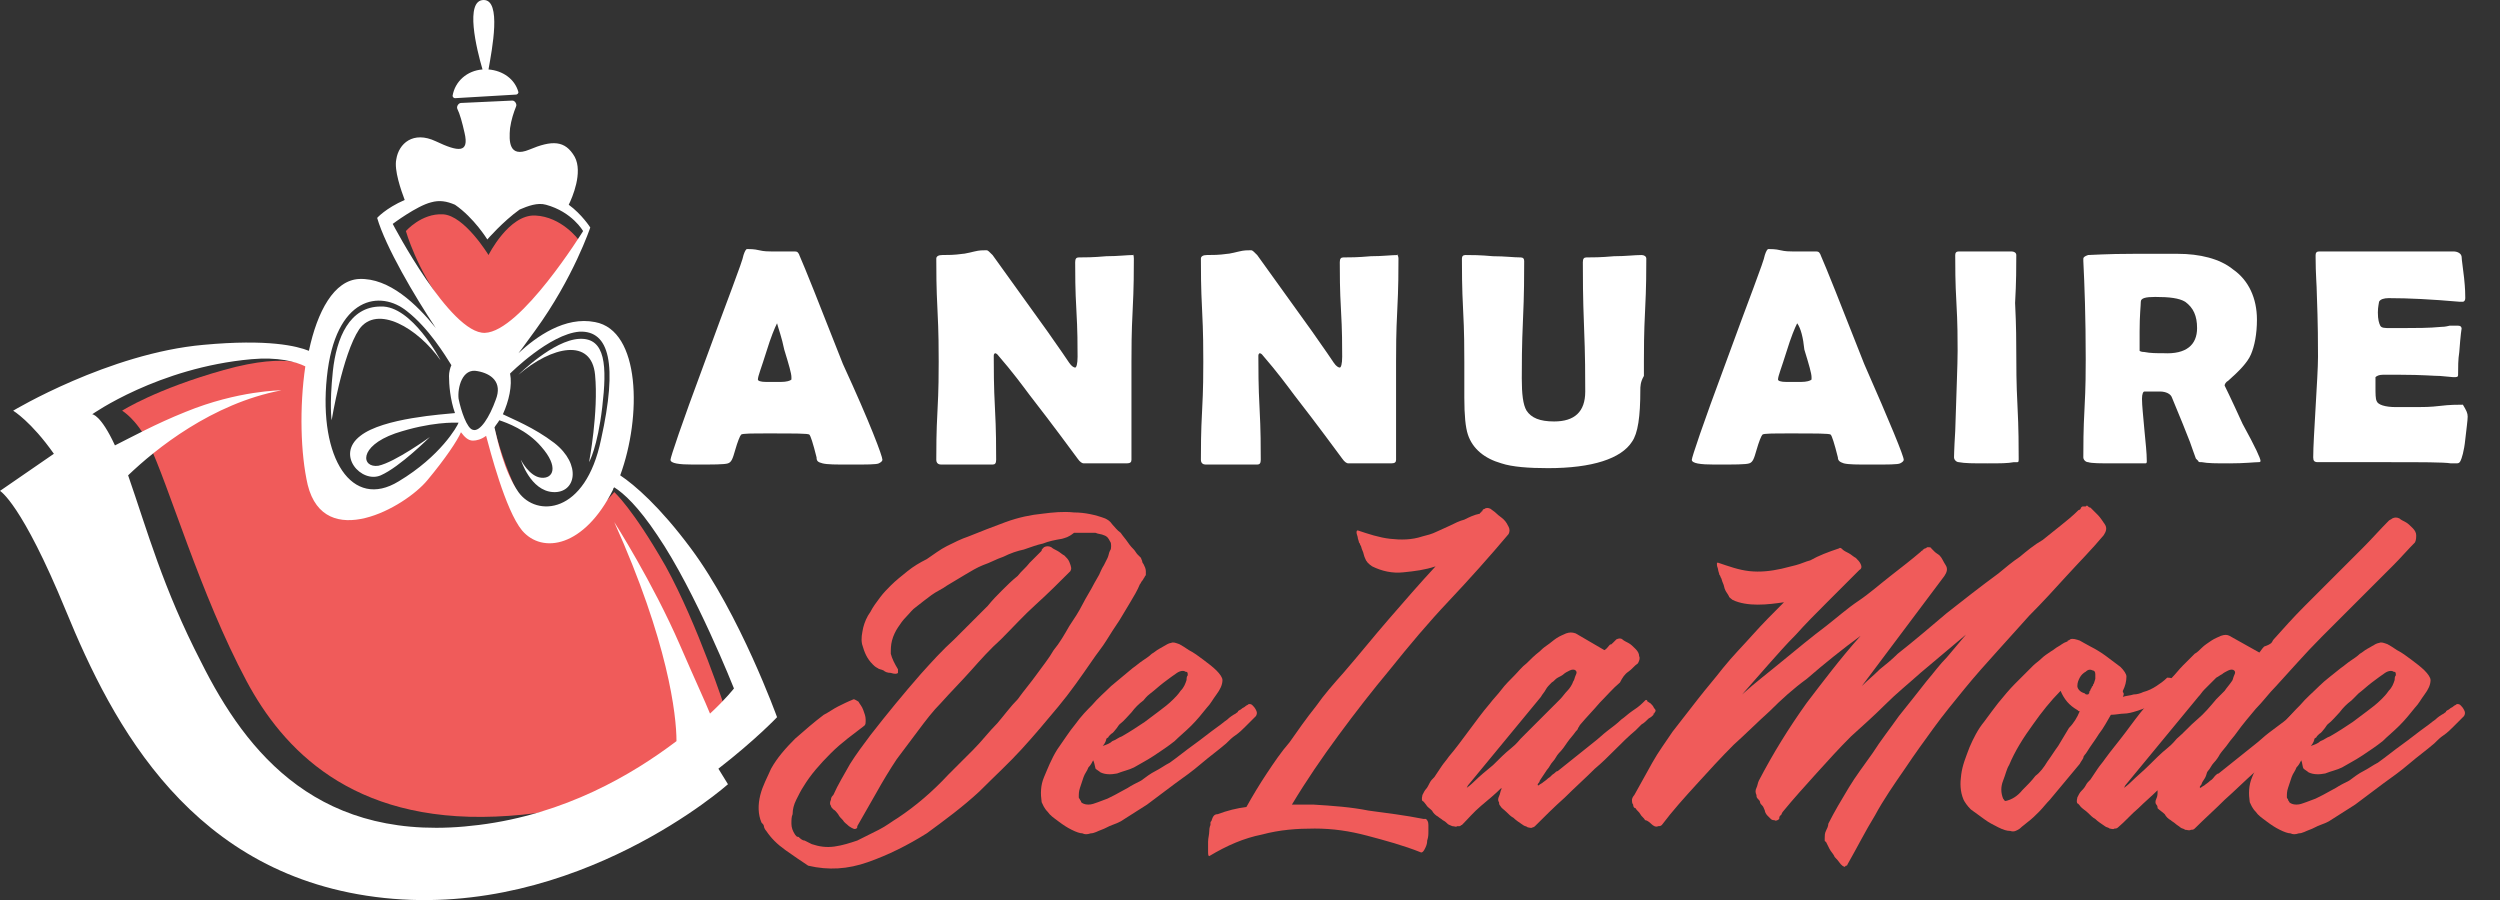 <?xml version="1.0" encoding="utf-8"?>
<!-- Generator: Adobe Illustrator 24.1.0, SVG Export Plug-In . SVG Version: 6.00 Build 0)  -->
<svg version="1.1" id="Layer_1" xmlns="http://www.w3.org/2000/svg" xmlns:xlink="http://www.w3.org/1999/xlink" x="0px" y="0px"
	 width="208.8px" height="75.2px" viewBox="0 0 208.8 75.2" style="enable-background:new 0 0 208.8 75.2;" xml:space="preserve">
<rect x="0" y="0" width="208.8" height="75.2" fill="#333333" stroke="none"/>
<style type="text/css">
	.st0{fill:#FFFFFF;}
	.st1{fill:#F05B5A;}
</style>
<g>
	<path class="st0" d="M73.7,38.4c0,0.1-0.1,0.2-0.3,0.3s-1,0.1-2.4,0.1c-1.2,0-1.9,0-2.3-0.1s-0.5-0.2-0.5-0.5
		c-0.3-1.2-0.5-1.8-0.6-1.9c-0.1-0.1-1.2-0.1-3.4-0.1c-1.4,0-2.2,0-2.3,0.1c-0.1,0.1-0.3,0.6-0.5,1.3c-0.2,0.7-0.3,1-0.6,1.1
		c-0.3,0.1-1.2,0.1-2.9,0.1c-1.2,0-1.9-0.1-1.9-0.4c0-0.2,0.9-2.9,2.8-8c2-5.5,3.2-8.5,3.3-9.1c0.1-0.3,0.2-0.5,0.3-0.5
		c0.2,0,0.6,0,1,0.1c0.4,0.1,0.8,0.1,1,0.1c0.2,0,0.5,0,1,0c0.4,0,0.7,0,1,0c0.2,0,0.3,0.1,0.4,0.4c0.4,0.9,1.6,3.9,3.6,9
		C72.7,35.4,73.7,38.1,73.7,38.4z M64.9,27c-0.2,0.4-0.5,1.1-0.9,2.4c-0.4,1.3-0.7,2-0.7,2.3c0,0.1,0.2,0.2,0.7,0.2
		c0.3,0,0.7,0,1.2,0c0.5,0,0.8-0.1,0.9-0.2c0,0,0-0.1,0-0.2c0-0.3-0.2-1-0.6-2.3C65.3,28.2,65,27.4,64.9,27z"/>
	<path class="st0" d="M94.7,21.6c0,0.9,0,2.4-0.1,4.3s-0.1,3.3-0.1,4.3v8.2c0,0.2-0.1,0.3-0.4,0.3c-0.2,0-0.5,0-0.9,0
		c-0.4,0-0.7,0-0.9,0c-0.2,0-0.5,0-0.9,0c-0.4,0-0.7,0-0.9,0c-0.1,0-0.3-0.1-0.5-0.4c-0.6-0.8-1.9-2.6-4-5.3
		c-0.6-0.8-1.4-1.9-2.7-3.4c0,0-0.1-0.1-0.2-0.1c-0.1,0.1-0.1,0.1-0.1,0.3c0,0.9,0,2.5,0.1,4.3c0.1,1.8,0.1,3.4,0.1,4.3
		c0,0.3-0.1,0.4-0.3,0.4h-4.3c-0.2,0-0.4-0.1-0.4-0.4c0-0.9,0-2.3,0.1-4.1s0.1-3.2,0.1-4.1c0-0.9,0-2.4-0.1-4.3s-0.1-3.3-0.1-4.3
		c0-0.2,0.2-0.3,0.5-0.3c0.5,0,1,0,1.7-0.1c0.2,0,0.5-0.1,1-0.2c0.4-0.1,0.7-0.1,1-0.1c0.1,0,0.2,0.1,0.5,0.4l4.6,6.4
		c0.4,0.6,1,1.4,1.8,2.6c0.2,0.3,0.4,0.4,0.5,0.4s0.2-0.3,0.2-0.9c0-0.9,0-2.2-0.1-3.9c-0.1-1.7-0.1-3.1-0.1-4
		c0-0.3,0.1-0.4,0.3-0.4c0.5,0,1.2,0,2.3-0.1c1,0,1.7-0.1,2.3-0.1C94.6,21.2,94.7,21.3,94.7,21.6z"/>
	<path class="st0" d="M116.8,21.6c0,0.9,0,2.4-0.1,4.3s-0.1,3.3-0.1,4.3v8.2c0,0.2-0.1,0.3-0.4,0.3c-0.2,0-0.5,0-0.9,0
		c-0.4,0-0.7,0-0.9,0c-0.2,0-0.5,0-0.9,0c-0.4,0-0.7,0-0.9,0c-0.1,0-0.3-0.1-0.5-0.4c-0.6-0.8-1.9-2.6-4-5.3
		c-0.6-0.8-1.4-1.9-2.7-3.4c0,0-0.1-0.1-0.2-0.1c-0.1,0.1-0.1,0.1-0.1,0.3c0,0.9,0,2.5,0.1,4.3c0.1,1.8,0.1,3.4,0.1,4.3
		c0,0.3-0.1,0.4-0.3,0.4h-4.3c-0.2,0-0.4-0.1-0.4-0.4c0-0.9,0-2.3,0.1-4.1s0.1-3.2,0.1-4.1c0-0.9,0-2.4-0.1-4.3s-0.1-3.3-0.1-4.3
		c0-0.2,0.2-0.3,0.5-0.3c0.5,0,1,0,1.7-0.1c0.2,0,0.5-0.1,1-0.2c0.4-0.1,0.7-0.1,1-0.1c0.1,0,0.2,0.1,0.5,0.4l4.6,6.4
		c0.4,0.6,1,1.4,1.8,2.6c0.2,0.3,0.4,0.4,0.5,0.4s0.2-0.3,0.2-0.9c0-0.9,0-2.2-0.1-3.9c-0.1-1.7-0.1-3.1-0.1-4
		c0-0.3,0.1-0.4,0.3-0.4c0.5,0,1.2,0,2.3-0.1c1,0,1.7-0.1,2.3-0.1C116.6,21.2,116.8,21.3,116.8,21.6z"/>
	<path class="st0" d="M137,32.6c0,2.2-0.2,3.6-0.7,4.3c-0.9,1.4-3.3,2.2-7,2.2c-1.6,0-3-0.1-3.9-0.4c-1.4-0.4-2.4-1.2-2.8-2.4
		c-0.2-0.6-0.3-1.6-0.3-3.1c0-0.3,0-0.8,0-1.5s0-1.1,0-1.5c0-0.9,0-2.5-0.1-4.3c-0.1-1.9-0.1-3.4-0.1-4.3c0-0.2,0.1-0.3,0.3-0.3
		c0.5,0,1.2,0,2.3,0.1c1,0,1.7,0.1,2.3,0.1c0.2,0,0.3,0.1,0.3,0.3c0,1.1,0,2.8-0.1,4.9c-0.1,2.2-0.1,3.8-0.1,4.9
		c0,1.3,0.1,2.2,0.4,2.7c0.4,0.6,1.1,0.9,2.3,0.9c1.7,0,2.6-0.8,2.6-2.5c0-1.2,0-3-0.1-5.4c-0.1-2.5-0.1-4.2-0.1-5.4
		c0-0.3,0.1-0.4,0.3-0.4c0.5,0,1.2,0,2.3-0.1c1,0,1.7-0.1,2.3-0.1c0.2,0,0.4,0.1,0.4,0.3c0,0.9,0,2.4-0.1,4.3s-0.1,3.4-0.1,4.3
		c0,0.3,0,0.7,0,1.2C137,31.9,137,32.3,137,32.6z"/>
	<path class="st0" d="M159,38.4c0,0.1-0.1,0.2-0.3,0.3s-1,0.1-2.4,0.1c-1.2,0-1.9,0-2.3-0.1c-0.3-0.1-0.5-0.2-0.5-0.5
		c-0.3-1.2-0.5-1.8-0.6-1.9c-0.1-0.1-1.2-0.1-3.4-0.1c-1.4,0-2.2,0-2.3,0.1c-0.1,0.1-0.3,0.6-0.5,1.3s-0.3,1-0.6,1.1
		c-0.3,0.1-1.2,0.1-2.9,0.1c-1.2,0-1.9-0.1-1.9-0.4c0-0.2,0.9-2.9,2.8-8c2-5.5,3.2-8.5,3.3-9.1c0.1-0.3,0.2-0.5,0.3-0.5
		c0.2,0,0.6,0,1,0.1c0.4,0.1,0.8,0.1,1,0.1c0.2,0,0.5,0,1,0s0.7,0,1,0c0.2,0,0.3,0.1,0.4,0.4c0.4,0.9,1.6,3.9,3.6,9
		C157.9,35.4,159,38.1,159,38.4z M150.1,27c-0.2,0.4-0.5,1.1-0.9,2.4c-0.4,1.3-0.7,2-0.7,2.3c0,0.1,0.2,0.2,0.7,0.2
		c0.3,0,0.7,0,1.2,0c0.5,0,0.8-0.1,0.9-0.2c0,0,0-0.1,0-0.2c0-0.3-0.2-1-0.6-2.3C150.6,28.2,150.4,27.4,150.1,27z"/>
	<path class="st0" d="M168.4,29.5c0,1,0,2.5,0.1,4.4c0.1,1.9,0.1,3.5,0.1,4.4c0,0.2,0,0.3-0.1,0.3c0,0-0.1,0-0.3,0
		c-0.5,0.1-1.2,0.1-2.2,0.1c-1.2,0-1.9,0-2.4-0.1c-0.2,0-0.4-0.2-0.4-0.4c0,0.1,0-0.6,0.1-2.2c0.1-3.4,0.2-5.5,0.2-6.7
		c0-0.9,0-2.3-0.1-4c-0.1-1.7-0.1-3.1-0.1-4c0-0.2,0.1-0.3,0.3-0.3c0.3,0,0.6,0,1.1,0s0.9,0,1.1,0c0.3,0,0.6,0,1.1,0s0.9,0,1.1,0
		c0.2,0,0.4,0.1,0.4,0.3c0,0.9,0,2.3-0.1,4C168.4,27.3,168.4,28.6,168.4,29.5z"/>
	<path class="st0" d="M188.8,38.5c0,0.1-0.1,0.1-0.2,0.1c-0.3,0-1.1,0.1-2.4,0.1c-1.1,0-1.8,0-2.3-0.1c-0.2,0-0.3,0-0.3-0.1
		c0,0-0.1-0.1-0.2-0.2c-0.1-0.3-0.3-0.8-0.5-1.4c-0.3-0.8-0.8-2-1.5-3.7c-0.1-0.3-0.5-0.5-1-0.5c0.2,0-0.2,0-1.3,0
		c-0.1,0-0.2,0.2-0.2,0.6c0,0.6,0.1,1.4,0.2,2.6c0.1,1.1,0.2,1.9,0.2,2.6c0,0.1,0,0.2-0.1,0.2s-0.2,0-0.3,0c-0.5,0-1.2,0-2.3,0
		c-1.2,0-1.9,0-2.2-0.1c-0.2,0-0.4-0.2-0.4-0.4c0-0.9,0-2.3,0.1-4.1s0.1-3.2,0.1-4.1c0-3.5-0.1-6.2-0.2-8.2v-0.2
		c0-0.1,0.1-0.2,0.4-0.3c0.3,0,1.5-0.1,3.8-0.1c1.5,0,2.8,0,3.7,0c1.8,0,3.5,0.4,4.6,1.3c1.3,0.9,2,2.4,2,4.2c0,1.2-0.2,2.2-0.5,2.9
		c-0.3,0.7-1,1.4-1.9,2.2c-0.2,0.1-0.3,0.3-0.3,0.4c0,0,0.5,1,1.5,3.2C188.4,37.4,188.8,38.3,188.8,38.5z M183.5,27.4
		c0-1-0.3-1.7-1-2.2c-0.5-0.3-1.3-0.4-2.5-0.4c-0.8,0-1.2,0.1-1.2,0.4c0,0.3-0.1,1.1-0.1,2.5c0,0.2,0,0.5,0,0.8c0,0.4,0,0.6,0,0.8
		c0,0,0.1,0.1,0.4,0.1c0.5,0.1,1,0.1,1.6,0.1C182.6,29.6,183.5,28.8,183.5,27.4z"/>
	<path class="st0" d="M206.1,34.8c0,0.3-0.1,1-0.2,1.9c-0.1,1-0.3,1.6-0.4,1.8c-0.1,0.2-0.2,0.2-0.4,0.2c-0.1,0-0.2,0-0.4,0
		c-0.6-0.1-2.4-0.1-5.3-0.1c-0.6,0-1.6,0-2.9,0s-2.3,0-2.9,0c-0.3,0-0.4-0.1-0.4-0.4c0-0.9,0.1-2.4,0.2-4.2c0.1-1.8,0.2-3.3,0.2-4.2
		s0-2.7-0.1-5.3c0-0.6-0.1-1.6-0.1-3v-0.2c0-0.2,0.1-0.3,0.3-0.3c0.6,0,1.5,0,2.8,0s2.2,0,2.8,0s1.5,0,2.8,0s2.2,0,2.8,0
		c0.4,0,0.7,0.2,0.7,0.5c0,0.2,0.1,0.8,0.2,1.7c0.1,0.9,0.1,1.5,0.1,1.7s-0.1,0.3-0.2,0.3c0,0-0.1,0-0.3,0c-2.3-0.2-4.2-0.3-5.9-0.3
		c-0.4,0-0.7,0.1-0.8,0.3c0,0.1-0.1,0.4-0.1,0.9c0,0.6,0.1,0.9,0.2,1.1c0.1,0.2,0.4,0.2,0.8,0.2c0.1,0,0.2,0,0.5,0
		c0.2,0,0.4,0,0.6,0c1,0,2.2,0,3.2-0.1c0.1,0,0.3,0,0.7-0.1c0.3,0,0.5,0,0.7,0s0.3,0.1,0.3,0.3c0-0.2-0.1,0.5-0.2,1.9
		c-0.1,0.6-0.1,1.3-0.1,1.9c0,0.2-0.1,0.2-0.4,0.2l-1.1-0.1c-0.5,0-1.5-0.1-3.3-0.1H199c-0.3,0-0.5,0.1-0.6,0.2c0,0,0,0.3,0,0.8
		c0,0.6,0,1,0.1,1.2c0.1,0.3,0.7,0.5,1.6,0.5c0,0,0.6,0,1.8,0c0.4,0,1.1,0,1.9-0.1s1.5-0.1,1.9-0.1C206,34.3,206.1,34.5,206.1,34.8z
		"/>
</g>
<g>
	<path class="st1" d="M25.9,30.7c0,0-1.5-1.4-7.2,0.2c-5.7,1.6-8.5,3.4-8.5,3.4s1.2,0.7,2.2,2.7c1.7,3.5,4.3,12.6,8.2,19.9
		c3,5.6,8.7,11.8,20.8,11.3s16.1-6,16.1-6l3.1-2.9c0,0-2.3-7.1-5-12c-2.8-4.9-4.3-6.2-4.3-6.2s-3,3.8-5.6,2.9
		c-2.6-0.9-4.4-8.2-4.4-8.2s-0.8,0.8-1.6,0.7s-1.2-0.9-1.2-0.9s-3.3,4.8-5.8,6s-5.1,0.9-5.8-2.8C26.1,35,26,30.9,26,30.9L25.9,30.7z
		"/>
	<path class="st1" d="M40.7,29.1c0,0-1.3-0.5-3.6-3.6c-2.3-3-3.2-6.2-3.2-6.2s1.3-1.5,3.1-1.4s3.8,3.4,3.8,3.4s1.7-3.4,3.9-3.3
		s3.6,2,3.6,2S43.3,29.4,40.7,29.1z"/>
	<g>
		<path class="st0" d="M38,8.2l5.1-0.3c0.1,0,0.2-0.1,0.2-0.2C43,6.6,42,5.9,40.8,5.8C41.1,4.1,41.9,0,40.4,0
			c-1.6,0-0.6,4.1-0.1,5.8C39,5.9,38,6.8,37.8,8C37.8,8.1,37.9,8.2,38,8.2z"/>
		<path class="st0" d="M64.9,59.9c0,0-3.1-8.6-7.2-14.1c-2.6-3.5-4.7-5.3-5.9-6.1c1.8-4.9,1.7-12.1-2.1-12.8
			c-2.5-0.5-4.9,1.2-6.4,2.6c0.4-0.5,0.8-1.1,1.4-1.9c3.2-4.4,4.6-8.6,4.6-8.6s-0.7-1.1-1.8-1.9c0.3-0.6,1.2-2.7,0.5-4
			c-0.8-1.4-1.9-1.4-3.8-0.6c-1.7,0.7-1.7-0.7-1.6-1.8c0.1-0.7,0.3-1.3,0.5-1.8c0.1-0.2-0.1-0.5-0.3-0.5l-4.3,0.2
			c-0.2,0-0.4,0.3-0.3,0.5c0.2,0.4,0.4,1.1,0.6,2c0.4,1.7-0.5,1.6-2.4,0.7c-1.9-0.9-3.1,0.2-3.3,1.5c-0.2,0.9,0.4,2.6,0.7,3.4
			c-1.6,0.7-2.3,1.5-2.3,1.5c0.7,2.4,3.1,6.5,4.9,9.2c-1.6-2-3.9-4.2-6.4-4.1c-2.1,0.1-3.5,2.7-4.2,6c-1-0.4-3.4-1-8.8-0.5
			c-7.9,0.7-15.9,5.5-15.9,5.5s1.5,0.9,3.4,3.6L0,41c0,0,1.8,1,5.5,10C9.4,60.5,16,73.3,32.1,75s28.7-9.5,28.7-9.5L60,64.2
			C63.1,61.8,64.9,59.9,64.9,59.9z M50.2,36.7c-1.3,6.3-5.4,6.5-6.9,4.4c-1.2-1.7-1.8-4.5-2-5.4c0.1-0.2,0.3-0.4,0.4-0.6
			c0.6,0.2,2.3,0.8,3.5,2.2c1.5,1.7,1,2.7,0,2.6c-1-0.1-1.7-1.5-1.7-1.5s0.8,2.6,2.7,2.7c1.9,0.1,2.4-2.3,0.1-4.1
			c-1.7-1.3-3.5-2-4.3-2.4c0.5-1.1,0.8-2.4,0.6-3.4c0,0,3.3-3.3,5.8-3.5C50.9,27.6,51.6,30.4,50.2,36.7z M38.3,33.3
			c-0.1-0.9,0.3-2.6,1.6-2.3c1.1,0.2,2.1,0.9,1.5,2.4c-0.5,1.4-1.3,2.7-1.9,2.5C39,35.8,38.5,34.3,38.3,33.3z M36,16.9
			c0.7-0.2,1.3-0.1,2,0.2c1.6,1.1,2.7,2.9,2.7,2.9s1.3-1.5,2.7-2.5c0.7-0.3,1.5-0.6,2.2-0.4c2.2,0.6,3.1,2.2,3.1,2.2
			s-5.2,8.4-8.2,8.5c-2.9,0.1-7.7-9.1-7.7-9.1S34.8,17.2,36,16.9z M27.3,31.5c0.7-6.8,4.5-7.3,6.7-5.5c1.8,1.4,3.2,3.7,3.7,4.5
			c-0.1,0.2-0.2,0.6-0.2,0.9c0,0.7,0.1,2,0.5,3.1c-0.9,0.1-6,0.4-7.9,1.9c-2.1,1.6,0.1,4,1.7,3.3s4.1-3.2,4.1-3.2s-2.9,2.1-4.3,2.4
			c-1.4,0.2-1.7-1.6,1.4-2.7c3-1,5-0.9,5.3-0.9l0,0c-0.1,0.3-1.5,2.8-5,4.9C29.4,42.6,26.6,38.3,27.3,31.5z M59.3,59.6
			c-0.4-1-1.2-2.7-2.5-5.7c-2.3-5.3-5.5-10.3-5.5-10.3c4.5,10,5.2,16.1,5.2,18.3c-3.7,2.8-9.3,6.1-16.5,7
			c-13.3,1.7-19.4-6-23.2-13.6c-3.2-6.2-4.5-11-6.1-15.6c2.3-2.2,7-6,12.8-7.1c0,0-3.6,0-8,1.8c-2.5,1-4.5,2.1-5.9,2.8
			c-1.2-2.6-1.9-2.6-1.9-2.6S13.2,30.7,21,30c2.2-0.2,3.7,0.2,4.5,0.6c-0.5,3.4-0.4,7.3,0.2,9.9c1.4,5.6,8.1,1.9,10-0.4
			c1.5-1.8,2.5-3.3,2.8-4c0.3,0.4,0.6,0.7,1,0.7c0.3,0,0.7-0.1,1.1-0.4c0.3,1.1,1.6,6.2,3,7.9c1.7,2,5.2,1.4,7.6-3.4
			c0-0.1,0.1-0.2,0.1-0.2c0.8,0.5,2,1.6,3.6,4c3.2,4.7,6.4,12.8,6.4,12.8S60.6,58.4,59.3,59.6z"/>
		<path class="st0" d="M49.7,31.3c0.3,3.1-0.5,7.3-0.5,7.3s0.7-1.2,1.1-4.6c0.4-3.4,0.3-5.8-1.9-5.7c-2.2,0.1-5.1,3-5.1,3
			C46.1,28.9,49.4,28.2,49.7,31.3z"/>
		<path class="st0" d="M36.8,30.1c0,0-2.4-4.6-5-4.5c-2.6,0-3.7,2.6-4,5.4c-0.3,2.9-0.1,4.1-0.1,4.1s0.9-5.5,2.3-7.6
			C31.5,25.4,34.9,27.4,36.8,30.1z"/>
	</g>
</g>
<g>
	<path class="st1" d="M88.7,45c-0.6,0.1-1.1,0.2-1.6,0.4c-0.5,0.1-1,0.3-1.6,0.5c-0.5,0.1-1.1,0.3-1.7,0.6c-0.6,0.2-1.1,0.5-1.7,0.7
		c-0.5,0.2-1,0.5-1.5,0.8s-1,0.6-1.5,0.9c-0.4,0.3-0.9,0.5-1.3,0.8c-0.4,0.3-0.8,0.6-1.3,1c-0.3,0.2-0.5,0.5-0.8,0.8
		c-0.3,0.3-0.5,0.6-0.7,0.9c-0.2,0.3-0.4,0.7-0.5,1.1c-0.1,0.4-0.1,0.7-0.1,1.1c0.1,0.4,0.3,0.8,0.6,1.3c0,0,0,0,0,0h0v0.1
		c0,0.1,0,0.1,0,0.1c0,0,0,0.1,0,0.1H75c-0.1,0.1-0.3,0.1-0.6,0c-0.3,0-0.5-0.1-0.6-0.2c-0.2-0.1-0.4-0.1-0.5-0.2
		c-0.2-0.1-0.3-0.2-0.4-0.3c-0.5-0.5-0.7-1-0.9-1.7c-0.1-0.5,0-0.9,0.1-1.4c0.1-0.4,0.3-0.9,0.6-1.3c0.2-0.4,0.5-0.8,0.8-1.2
		c0.3-0.4,0.6-0.7,0.9-1c0.4-0.4,0.9-0.8,1.4-1.2c0.5-0.4,1-0.7,1.6-1c0.6-0.4,1.1-0.8,1.7-1.1c0.6-0.3,1.2-0.6,1.8-0.8
		c1-0.4,2-0.8,3.1-1.2s2.1-0.6,3.1-0.7c0.8-0.1,1.7-0.2,2.6-0.1c0.9,0,1.8,0.2,2.6,0.5c0.2,0.1,0.4,0.2,0.6,0.5
		c0.2,0.2,0.4,0.5,0.7,0.7c0.2,0.3,0.4,0.5,0.6,0.8c0.2,0.3,0.4,0.5,0.5,0.6c0.1,0.1,0.2,0.3,0.3,0.4c0.1,0.1,0.2,0.2,0.3,0.3
		c0,0.1,0.1,0.2,0.1,0.3c0,0.1,0.1,0.2,0.1,0.2c0.1,0.2,0.2,0.4,0.2,0.6c0,0.1,0,0.2,0,0.3c0,0.1-0.1,0.1-0.1,0.2
		c-0.1,0.1-0.1,0.2-0.2,0.3c-0.1,0.1-0.1,0.2-0.2,0.3c-0.2,0.5-0.5,1-0.8,1.5c-0.3,0.5-0.6,1-0.9,1.5c-0.4,0.6-0.8,1.2-1.1,1.7
		s-0.8,1.1-1.2,1.7c-0.9,1.3-1.8,2.6-2.8,3.8c-1,1.2-2,2.4-3.1,3.6c-1,1.1-2.2,2.2-3.5,3.5c-1.4,1.3-2.9,2.4-4.4,3.5
		c-1.6,1-3.2,1.8-4.9,2.4c-1.7,0.6-3.3,0.7-5,0.3c-0.6-0.4-1.2-0.8-1.9-1.3c-0.7-0.5-1.2-1-1.6-1.6c-0.1-0.1-0.2-0.3-0.2-0.4
		c0-0.1-0.1-0.2-0.2-0.3c-0.3-0.7-0.3-1.5-0.1-2.3c0.2-0.8,0.6-1.5,0.9-2.2c0.5-0.9,1.2-1.7,2-2.5c0.8-0.7,1.6-1.4,2.4-2
		c0.4-0.2,0.8-0.5,1.2-0.7c0.4-0.2,0.8-0.4,1.3-0.6c0.1,0,0.2,0.1,0.4,0.2c0.1,0.2,0.3,0.4,0.4,0.7c0.1,0.3,0.2,0.5,0.2,0.8
		c0,0.3,0,0.4-0.1,0.5c-0.9,0.7-1.9,1.4-2.8,2.3c-0.9,0.9-1.7,1.8-2.3,2.8c-0.2,0.3-0.4,0.7-0.6,1.1c-0.2,0.4-0.3,0.8-0.3,1.2
		c-0.1,0.2-0.1,0.5-0.1,0.8c0,0.3,0.1,0.6,0.3,0.9c0.1,0.1,0.1,0.2,0.3,0.2c0.1,0.1,0.3,0.3,0.5,0.3c0.2,0.1,0.4,0.2,0.6,0.3
		c0.6,0.2,1.2,0.3,1.9,0.2c0.7-0.1,1.3-0.3,1.9-0.5c0.6-0.3,1.2-0.6,1.8-0.9s1.1-0.7,1.6-1c1.5-1,2.9-2.2,4.2-3.6
		c0.7-0.7,1.4-1.4,2.1-2.1c0.7-0.7,1.3-1.5,2-2.2c0.6-0.7,1.1-1.4,1.7-2c0.5-0.7,1.1-1.4,1.6-2.1c0.5-0.7,1-1.3,1.4-2
		c0.5-0.6,0.9-1.3,1.3-2c0.4-0.6,0.8-1.2,1.1-1.8c0.3-0.6,0.7-1.2,1-1.8c0.1-0.2,0.3-0.5,0.4-0.7c0.1-0.2,0.2-0.5,0.4-0.8
		c0.1-0.2,0.2-0.4,0.3-0.6c0.1-0.2,0.1-0.4,0.2-0.6c0.1-0.1,0.1-0.3,0.1-0.4c0-0.1,0-0.3-0.1-0.4c-0.1-0.2-0.2-0.4-0.5-0.5
		c-0.2-0.1-0.5-0.1-0.7-0.2h-1.1c-0.2,0-0.5,0-0.7,0C89.2,44.9,89,44.9,88.7,45z M89.4,47.7c-0.9,0.9-1.9,1.9-2.9,2.8
		c-1,0.9-1.9,1.9-2.9,2.9c-0.9,0.8-1.7,1.7-2.5,2.6c-0.8,0.9-1.7,1.8-2.5,2.7c-0.7,0.7-1.3,1.5-1.9,2.3c-0.6,0.8-1.2,1.6-1.8,2.4
		c-0.6,0.9-1.2,1.9-1.7,2.8c-0.5,0.9-1.1,1.9-1.6,2.8c0,0.1,0,0.2-0.1,0.2c-0.1,0.1-0.3,0-0.6-0.2c-0.2-0.2-0.4-0.3-0.5-0.5
		c-0.2-0.2-0.3-0.3-0.4-0.5c-0.1-0.1-0.2-0.3-0.4-0.4c-0.1-0.1-0.2-0.2-0.2-0.3c-0.1-0.1-0.1-0.3,0-0.5c0-0.2,0.1-0.3,0.2-0.4
		c0.4-0.9,0.9-1.7,1.4-2.6c0.5-0.8,1.1-1.6,1.7-2.4c1.4-1.8,2.8-3.5,4.2-5.1c0.9-1,1.8-2,2.8-2.9c0.9-0.9,1.9-1.9,2.8-2.8
		c0.4-0.5,0.8-0.9,1.2-1.3c0.4-0.4,0.8-0.8,1.3-1.2c0.3-0.4,0.7-0.7,1-1.1c0.3-0.3,0.7-0.7,1-1c0-0.1,0-0.1,0.1-0.2s0.1-0.1,0.1-0.1
		c0.2-0.1,0.4-0.1,0.6,0c0.1,0.1,0.3,0.2,0.5,0.3c0.2,0.1,0.4,0.3,0.6,0.4c0.2,0.2,0.3,0.3,0.4,0.5C89.5,47.4,89.5,47.5,89.4,47.7z"
		/>
	<path class="st1" d="M91.3,63.5c-0.1,0.2-0.2,0.4-0.4,0.6c-0.1,0.3-0.3,0.5-0.4,0.8c-0.1,0.3-0.2,0.6-0.3,0.9
		c-0.1,0.3-0.1,0.5-0.1,0.8c0,0.1,0.1,0.1,0.1,0.2c0,0,0.1,0.1,0.1,0.2c0.1,0.1,0.3,0.2,0.6,0.2c0.3,0,0.5-0.1,0.8-0.2
		c0.3-0.1,0.5-0.2,0.8-0.3c0.2-0.1,0.4-0.2,0.6-0.3c0.4-0.2,0.7-0.4,1.1-0.6c0.3-0.2,0.7-0.4,1.1-0.6c0.4-0.3,0.8-0.6,1.2-0.8
		c0.4-0.2,0.8-0.5,1.2-0.7c0.7-0.5,1.3-1,2-1.5c0.7-0.5,1.3-1,2-1.5c0.3-0.2,0.5-0.4,0.8-0.6c0.2-0.2,0.5-0.4,0.7-0.5
		c0.1-0.1,0.2-0.1,0.2-0.2c0.1-0.1,0.2-0.1,0.3-0.2c0.1-0.1,0.2-0.1,0.3-0.2c0.1-0.1,0.2-0.1,0.3-0.2c0.1,0,0.2,0,0.3,0.1
		c0.1,0.1,0.2,0.2,0.3,0.4c0.1,0.2,0.1,0.3,0,0.5c-0.3,0.3-0.6,0.6-0.9,0.9c-0.2,0.2-0.5,0.5-0.8,0.7c-0.3,0.2-0.5,0.4-0.8,0.7
		c-0.7,0.6-1.4,1.1-2.1,1.7s-1.4,1.1-2.1,1.6c-0.4,0.3-0.8,0.6-1.2,0.9c-0.4,0.3-0.8,0.6-1.2,0.9l-2.2,1.4c-0.2,0.1-0.4,0.2-0.7,0.3
		c-0.3,0.1-0.6,0.3-0.9,0.4s-0.6,0.3-0.9,0.3c-0.3,0.1-0.5,0.1-0.7,0c-0.2,0-0.5-0.1-0.9-0.3c-0.4-0.2-0.7-0.4-1.1-0.7
		c-0.4-0.3-0.7-0.5-0.9-0.8c-0.3-0.3-0.4-0.6-0.5-0.8c-0.1-0.7-0.1-1.4,0.2-2.1s0.6-1.5,1.1-2.3c0.5-0.7,1-1.5,1.5-2.1
		c0.5-0.7,1-1.2,1.4-1.6c0.5-0.6,1.1-1.1,1.6-1.6c0.6-0.5,1.2-1,1.8-1.5c0.3-0.2,0.5-0.4,0.8-0.6c0.3-0.2,0.6-0.4,0.8-0.6
		c0.2-0.1,0.4-0.3,0.6-0.4c0.2-0.1,0.5-0.3,0.7-0.4c0.2-0.1,0.3-0.1,0.3-0.1c0.2-0.1,0.4,0,0.7,0.1c0.2,0.1,0.5,0.3,0.8,0.5
		c0.4,0.2,0.8,0.5,1.2,0.8c0.4,0.3,0.8,0.6,1.1,0.9s0.5,0.6,0.5,0.8c0,0.4-0.2,0.8-0.5,1.2c-0.3,0.4-0.5,0.8-0.8,1.1
		c-0.4,0.5-0.8,1-1.3,1.5c-0.5,0.5-1,0.9-1.4,1.3c-0.5,0.4-1.1,0.8-1.7,1.2c-0.6,0.4-1.2,0.7-1.7,1c-0.4,0.2-0.9,0.3-1.4,0.5
		c-0.5,0.1-1,0.1-1.4-0.1c-0.1-0.1-0.3-0.2-0.4-0.3C91.4,63.8,91.4,63.7,91.3,63.5z M92.1,62.3c0.3-0.1,0.6-0.2,0.8-0.4
		c0.3-0.1,0.5-0.3,0.8-0.4c0.7-0.4,1.3-0.8,1.9-1.2c0.4-0.3,0.8-0.6,1.2-0.9c0.4-0.3,0.8-0.6,1.2-1c0.2-0.2,0.4-0.4,0.6-0.7
		c0.3-0.3,0.4-0.6,0.5-0.9c0-0.1,0-0.3,0.1-0.4c0-0.2,0-0.3-0.2-0.3c-0.1-0.1-0.4-0.1-0.7,0.1c-0.3,0.2-0.7,0.5-1.1,0.8
		c-0.4,0.3-0.7,0.6-1.1,0.9s-0.5,0.5-0.6,0.6c-0.4,0.3-0.7,0.6-1,1c-0.3,0.3-0.6,0.7-1,1c-0.1,0.1-0.2,0.3-0.3,0.4
		c-0.1,0.1-0.2,0.3-0.4,0.4c-0.1,0.1-0.1,0.1-0.2,0.2c0,0.1-0.1,0.1-0.2,0.2C92.4,61.8,92.3,62.1,92.1,62.3z"/>
	<path class="st1" d="M118.9,68.4c0.1,0,0.1,0,0.2,0c0.1,0.1,0.2,0.2,0.2,0.5c0,0.1,0,0.3,0,0.5c0,0.3,0,0.5-0.1,0.8
		c0,0.3-0.1,0.5-0.2,0.7c-0.1,0.2-0.2,0.3-0.3,0.3c-1.5-0.6-3-1-4.5-1.4c-1.5-0.4-2.9-0.6-4.4-0.6c-1.5,0-2.9,0.1-4.4,0.5
		c-1.5,0.3-2.9,0.9-4.4,1.8h0c-0.1,0-0.1-0.2-0.1-0.4s0-0.5,0-0.8c0-0.3,0.1-0.6,0.1-0.9c0-0.3,0.1-0.5,0.1-0.5c0-0.1,0-0.1,0-0.2
		c0-0.1,0.1-0.1,0.1-0.2c0.1-0.3,0.2-0.5,0.5-0.5c0.8-0.3,1.6-0.5,2.4-0.6c0.5-0.9,1.1-1.9,1.7-2.8s1.2-1.8,1.9-2.6
		c0.7-1,1.4-2,2.2-3c0.7-1,1.5-1.9,2.3-2.8c1.3-1.5,2.5-3,3.8-4.5c1.3-1.5,2.6-3,3.9-4.4c-0.9,0.3-1.7,0.4-2.7,0.5
		c-0.9,0.1-1.8-0.1-2.6-0.5c-0.3-0.2-0.5-0.4-0.6-0.7c-0.1-0.2-0.1-0.4-0.2-0.6s-0.1-0.4-0.2-0.5c0,0,0-0.1-0.1-0.2
		c0-0.1-0.1-0.3-0.1-0.4c0-0.1-0.1-0.3-0.1-0.4c0-0.1,0-0.2,0.1-0.2c0.9,0.3,1.8,0.6,2.7,0.7c0.9,0.1,1.8,0.1,2.7-0.2
		c0.4-0.1,0.8-0.2,1.2-0.4c0.4-0.2,0.7-0.3,1.1-0.5c0.4-0.2,0.8-0.4,1.2-0.5c0.4-0.2,0.8-0.4,1.3-0.5c0,0,0-0.1,0.1-0.1
		c0,0,0-0.1,0.1-0.1c0-0.1,0.1-0.2,0.2-0.2c0.1-0.1,0.3-0.1,0.5,0c0.1,0.1,0.3,0.2,0.5,0.4c0.2,0.2,0.4,0.3,0.6,0.5
		c0.2,0.2,0.3,0.4,0.4,0.6c0.1,0.2,0.1,0.4,0,0.6c-1.6,1.9-3.3,3.8-5,5.6c-1.7,1.8-3.3,3.7-4.9,5.7c-1.5,1.8-2.9,3.6-4.3,5.5
		c-1.4,1.9-2.7,3.8-3.9,5.8c0.3,0,0.6,0,0.9,0s0.6,0,0.9,0c1.6,0.1,3.1,0.2,4.6,0.5C115.8,67.9,117.4,68.1,118.9,68.4z"/>
	<path class="st1" d="M134.7,53.7c0.1-0.1,0.2-0.2,0.3-0.3v0h0c0.2-0.1,0.4-0.1,0.5,0c0.1,0.1,0.3,0.2,0.5,0.3
		c0.2,0.1,0.4,0.3,0.6,0.5c0.2,0.2,0.3,0.4,0.3,0.6c0.1,0.2,0,0.4-0.1,0.6c-0.3,0.2-0.5,0.5-0.8,0.7s-0.5,0.5-0.7,0.9
		c-0.6,0.5-1.1,1.1-1.7,1.7c-0.5,0.6-1.1,1.2-1.6,1.8c-0.1,0.1-0.1,0.2-0.2,0.3c0,0.1-0.1,0.2-0.2,0.3c-0.2,0.3-0.5,0.6-0.7,0.9
		c-0.2,0.3-0.4,0.6-0.7,0.9c-0.2,0.2-0.3,0.5-0.5,0.7c-0.2,0.2-0.3,0.5-0.5,0.7c-0.2,0.3-0.4,0.6-0.6,0.9c0,0,0,0.1-0.1,0.2
		s-0.1,0.2,0,0.2h0c0,0,0.1-0.1,0.3-0.2c0.1-0.1,0.3-0.2,0.5-0.4c0.2-0.1,0.3-0.3,0.5-0.4c0.1-0.1,0.2-0.2,0.3-0.2
		c0.5-0.4,1-0.8,1.5-1.2s1-0.8,1.5-1.2c0.4-0.3,0.8-0.7,1.2-1c0.4-0.3,0.8-0.6,1.1-0.9c0.3-0.2,0.6-0.5,0.9-0.7
		c0.3-0.2,0.6-0.4,0.9-0.7c0.1-0.1,0.1-0.1,0.2-0.2s0.2,0,0.2,0.1c0.1,0,0.1,0.1,0.2,0.1c0.1,0.1,0.1,0.1,0.2,0.2
		c0.1,0.1,0.1,0.2,0.2,0.3s0.1,0.2,0,0.3c0,0.1-0.1,0.1-0.1,0.1c0,0,0,0,0,0.1c-0.1,0.1-0.2,0.2-0.4,0.3c-0.2,0.2-0.4,0.4-0.6,0.5
		c-0.2,0.2-0.4,0.4-0.5,0.5c-0.6,0.5-1.1,1-1.7,1.6s-1.1,1.1-1.7,1.6c-0.8,0.8-1.7,1.6-2.5,2.4c-0.9,0.8-1.7,1.6-2.5,2.4
		c-0.1,0.1-0.2,0.1-0.2,0.1c-0.1,0.1-0.3,0-0.4,0c-0.1-0.1-0.3-0.1-0.4-0.2c-0.3-0.2-0.6-0.4-0.8-0.6c-0.2-0.1-0.4-0.3-0.6-0.5
		c-0.2-0.2-0.4-0.3-0.5-0.5c-0.1-0.1-0.1-0.2-0.1-0.3c-0.1-0.1-0.1-0.3,0-0.5s0.1-0.4,0.2-0.6c0,0,0,0,0-0.1c-0.5,0.5-1.1,1-1.7,1.5
		c-0.6,0.5-1.1,1.1-1.6,1.6c-0.1,0-0.1,0.1-0.2,0.1s-0.1,0-0.2,0c-0.1,0.1-0.2,0-0.4,0c-0.2-0.1-0.3-0.1-0.4-0.2
		c-0.1-0.1-0.2-0.2-0.4-0.3c-0.1-0.1-0.3-0.2-0.4-0.3c-0.2-0.1-0.4-0.3-0.5-0.5c-0.2-0.2-0.4-0.3-0.5-0.5c-0.1-0.1-0.2-0.3-0.3-0.3
		c-0.1-0.2,0-0.4,0-0.5c0.1-0.2,0.2-0.4,0.3-0.5c0.1-0.1,0.2-0.3,0.3-0.5c0.1-0.2,0.2-0.3,0.4-0.5c0.2-0.3,0.4-0.6,0.6-0.9
		c0.2-0.3,0.4-0.5,0.6-0.8c0.6-0.7,1.1-1.4,1.7-2.2s1.1-1.5,1.7-2.2c0.3-0.4,0.7-0.8,1-1.2c0.3-0.4,0.7-0.8,1.1-1.2
		c0.3-0.3,0.6-0.7,1-1c0.3-0.3,0.7-0.7,1.1-1c0.1-0.1,0.3-0.3,0.6-0.5s0.5-0.4,0.8-0.6s0.6-0.3,0.8-0.4c0.3-0.1,0.5-0.1,0.8,0
		l2.4,1.4c0.2-0.1,0.3-0.3,0.5-0.5C134.5,53.9,134.6,53.8,134.7,53.7z M128.7,58.2l-6.1,7.4l-0.1,0.2c0,0,0.3-0.2,0.7-0.6
		c0.4-0.4,0.9-0.8,1.5-1.3c0.5-0.5,1-1,1.5-1.4c0.5-0.4,0.7-0.7,0.8-0.8c0.5-0.5,1.1-1.1,1.6-1.6c0.5-0.5,1.1-1.1,1.7-1.7
		c0.2-0.2,0.4-0.5,0.6-0.7s0.4-0.5,0.5-0.8c0.1-0.1,0.1-0.3,0.2-0.5c0.1-0.2,0.1-0.3,0-0.4c-0.1-0.1-0.3-0.1-0.5,0
		c-0.2,0.1-0.4,0.2-0.5,0.3c-0.1,0.1-0.3,0.2-0.5,0.3c-0.2,0.1-0.3,0.3-0.5,0.4c-0.2,0.2-0.4,0.4-0.5,0.6
		C129,57.8,128.8,58,128.7,58.2z"/>
	<path class="st1" d="M155.4,53.1c-1.5,1.1-3,2.3-4.5,3.6c-1.1,0.8-2.1,1.7-3.1,2.7c-1,0.9-2,1.9-3,2.8c-1.1,1.1-2.1,2.2-3.1,3.3
		c-1,1.1-2,2.2-2.9,3.4c-0.1,0.1-0.2,0.1-0.3,0.1c-0.2,0.1-0.4,0-0.6-0.2s-0.4-0.3-0.5-0.3c-0.1-0.2-0.3-0.3-0.4-0.5
		c-0.1-0.2-0.3-0.3-0.4-0.5c-0.1,0-0.2-0.1-0.2-0.3c-0.1-0.1-0.1-0.3-0.1-0.4c0-0.1,0.1-0.3,0.2-0.4c0.5-0.9,1-1.8,1.5-2.7
		s1.1-1.7,1.7-2.6c0.7-0.9,1.4-1.8,2.1-2.7c0.7-0.9,1.4-1.7,2.1-2.6c0.8-1,1.7-1.9,2.5-2.8c0.8-0.9,1.7-1.8,2.6-2.7
		c-0.7,0.1-1.4,0.2-2.2,0.2c-0.7,0-1.5-0.1-2.1-0.4c-0.1-0.1-0.3-0.2-0.3-0.3c-0.1-0.2-0.2-0.3-0.3-0.5c-0.1-0.2-0.1-0.4-0.2-0.6
		c-0.1-0.2-0.1-0.4-0.2-0.5c0,0,0-0.1-0.1-0.2c0-0.1-0.1-0.3-0.1-0.4c0-0.1-0.1-0.3-0.1-0.4c0-0.1,0-0.2,0-0.2h0.1
		c0.9,0.3,1.7,0.6,2.6,0.7c0.9,0.1,1.8,0,2.7-0.2c0.4-0.1,0.8-0.2,1.2-0.3c0.4-0.1,0.8-0.3,1.2-0.4c0.7-0.4,1.5-0.7,2.4-1
		c0.1-0.1,0.2,0,0.3,0.1v0c0.1,0.1,0.3,0.2,0.5,0.3c0.2,0.1,0.4,0.3,0.6,0.4c0.2,0.2,0.3,0.3,0.4,0.5c0.1,0.2,0.1,0.4-0.1,0.5
		c-0.9,0.9-1.8,1.8-2.7,2.7c-0.9,0.9-1.8,1.8-2.6,2.7c-0.8,0.8-1.5,1.6-2.3,2.5s-1.5,1.7-2.2,2.5c1.1-1,2.3-1.9,3.5-2.9
		c1.1-0.9,2.3-1.9,3.5-2.8c0.9-0.7,1.8-1.5,2.7-2.1s1.8-1.4,2.7-2.1c0.9-0.7,1.8-1.4,2.5-2c0.1-0.1,0.1-0.1,0.1-0.1
		c0,0,0.1,0,0.1-0.1c0.1,0,0.1-0.1,0.2-0.1c0.1,0,0.1-0.1,0.2-0.1c0.1,0,0.3,0,0.3,0.1c0.1,0.1,0.2,0.2,0.3,0.3
		c0.1,0.1,0.3,0.2,0.4,0.3c0.2,0.2,0.3,0.5,0.5,0.8c0.2,0.3,0.1,0.6-0.1,0.9l-6.9,9.2c0.5-0.5,1-0.9,1.5-1.4c0.5-0.4,1-0.8,1.5-1.3
		c1.4-1.1,2.8-2.3,4.1-3.4c1.4-1.1,2.8-2.2,4.3-3.3c0.6-0.5,1.2-1,1.8-1.4c0.6-0.5,1.2-1,1.9-1.4c0.5-0.4,1-0.8,1.5-1.2
		c0.5-0.4,1-0.8,1.5-1.3c0.1,0,0.2-0.1,0.2-0.2c0.1-0.1,0.1-0.1,0.2-0.1s0.1,0,0.2,0c0.1-0.1,0.1-0.1,0.2,0c0,0,0.1,0.1,0.2,0.1
		c0.1,0.1,0.2,0.2,0.3,0.3c0.1,0.1,0.2,0.2,0.3,0.3c0.2,0.2,0.4,0.5,0.6,0.8c0.2,0.3,0.1,0.6-0.1,0.9c-1,1.2-2.1,2.3-3.1,3.4
		c-1,1.1-2,2.2-3.1,3.3c-0.9,1-1.8,2-2.7,3c-0.9,1-1.8,2-2.7,3.1c-0.9,1.1-1.8,2.2-2.6,3.3c-0.8,1.1-1.6,2.2-2.4,3.4
		c-0.9,1.3-1.8,2.6-2.5,3.9c-0.8,1.3-1.5,2.7-2.3,4.1c0,0,0,0.1-0.1,0.1s-0.1,0.1-0.1,0.1c-0.1,0-0.3-0.1-0.5-0.4s-0.4-0.4-0.4-0.5
		c-0.1-0.2-0.3-0.4-0.4-0.6c-0.1-0.2-0.2-0.4-0.3-0.6c-0.1,0-0.1-0.1-0.1-0.1s0-0.1,0-0.2c0-0.2,0-0.4,0.1-0.6
		c0.1-0.2,0.2-0.4,0.2-0.6c0.5-1,1.1-2,1.7-3c0.6-1,1.3-1.9,2-2.9c0.7-1.1,1.5-2.1,2.2-3.1c0.8-1,1.6-2,2.3-2.9
		c0.6-0.7,1.1-1.4,1.7-2c0.5-0.6,1.1-1.3,1.6-1.9c-0.7,0.6-1.3,1.1-1.9,1.6s-1.3,1.1-1.9,1.6c-1,0.9-2,1.7-2.9,2.6s-1.9,1.8-2.9,2.7
		c-1,1-2,2.1-2.9,3.1c-0.9,1-1.9,2.1-2.8,3.2c-0.1,0.1-0.1,0.3-0.2,0.3c-0.1,0.1-0.1,0.2-0.1,0.3c-0.1,0.1-0.3,0.2-0.4,0.1
		c-0.1,0-0.2,0-0.3-0.1c-0.1-0.1-0.2-0.2-0.3-0.3c-0.1-0.1-0.2-0.3-0.2-0.4c-0.1-0.2-0.1-0.3-0.2-0.4c-0.1-0.1-0.2-0.2-0.2-0.3
		s-0.1-0.2-0.2-0.3c-0.1-0.1-0.1-0.2-0.1-0.3c-0.1-0.2-0.1-0.4,0-0.6c0.1-0.2,0.1-0.4,0.2-0.6c1.2-2.3,2.5-4.4,4-6.5
		C152.2,57,153.7,55,155.4,53.1z"/>
	<path class="st1" d="M177.3,58.2c0.3-0.1,0.6-0.1,0.9-0.2c0.3,0,0.6-0.1,0.8-0.2c0.4-0.1,0.8-0.3,1.1-0.5c0.3-0.2,0.6-0.4,0.9-0.7
		c0.2,0,0.4,0,0.6,0.2c0.2,0.2,0.2,0.4,0.2,0.6c-0.5,0.5-1,0.9-1.6,1.2c-0.5,0.4-1.2,0.6-1.8,0.8c-0.3,0.1-0.7,0.2-1,0.2
		c-0.3,0-0.7,0.1-1.1,0.1c-0.3,0.5-0.6,1.1-1,1.6c-0.3,0.5-0.7,1-1,1.5c-0.1,0.2-0.3,0.3-0.3,0.5c-0.1,0.2-0.2,0.3-0.3,0.5l-1,1.2
		c-0.5,0.6-1,1.2-1.5,1.8c-0.3,0.3-0.6,0.7-0.9,1s-0.6,0.6-1,0.9c-0.1,0.1-0.4,0.3-0.6,0.5c-0.3,0.2-0.5,0.3-0.8,0.2
		c-0.3,0-0.6-0.1-1-0.3c-0.4-0.2-0.8-0.4-1.2-0.7s-0.7-0.5-1.1-0.8c-0.3-0.3-0.5-0.6-0.6-0.8c-0.3-0.7-0.3-1.4-0.2-2.1
		c0.1-0.8,0.4-1.5,0.7-2.3c0.3-0.7,0.7-1.5,1.2-2.1c0.5-0.7,0.9-1.2,1.2-1.6c0.5-0.6,0.9-1.1,1.4-1.6s1-1,1.5-1.5
		c0.2-0.2,0.5-0.4,0.7-0.6s0.5-0.4,0.8-0.6c0.2-0.1,0.4-0.3,0.6-0.4c0.2-0.1,0.4-0.3,0.7-0.4c0,0,0.1,0,0.1-0.1c0,0,0.1,0,0.2-0.1
		c0.2-0.1,0.5,0,0.8,0.1c0.2,0.1,0.5,0.3,0.9,0.5c0.4,0.2,0.9,0.5,1.3,0.8c0.4,0.3,0.8,0.6,1.2,0.9c0.3,0.3,0.5,0.6,0.5,0.8
		c0,0.4-0.1,0.8-0.3,1.2v0.1C177.4,57.9,177.4,58,177.3,58.2z M173.7,59.4c-0.1,0-0.1,0-0.2-0.1c-0.7-0.4-1.1-0.9-1.4-1.6
		c-0.8,0.8-1.6,1.8-2.3,2.8c-0.8,1.1-1.5,2.2-2,3.4c-0.2,0.3-0.3,0.8-0.5,1.3c-0.2,0.5-0.2,1,0,1.5c0.1,0.1,0.1,0.2,0.2,0.2
		c0.5-0.1,1-0.4,1.4-0.9c0.4-0.4,0.8-0.8,1.1-1.2c0.4-0.3,0.7-0.7,1-1.2c0.3-0.4,0.6-0.9,0.9-1.3c0.3-0.5,0.6-1,0.9-1.5
		C173.2,60.4,173.5,59.9,173.7,59.4z M174.4,58c0.1-0.1,0.1-0.1,0.1-0.2c0-0.1,0.1-0.1,0.1-0.2c0-0.1,0.1-0.1,0.1-0.2
		s0.1-0.1,0.1-0.1c0,0,0,0,0-0.1c0.1-0.1,0.1-0.2,0.2-0.5c0-0.1,0-0.2,0-0.4s-0.1-0.3-0.2-0.3c-0.2-0.1-0.4-0.1-0.6,0.1
		c-0.2,0.1-0.4,0.3-0.5,0.5c-0.1,0.2-0.2,0.4-0.2,0.7c0,0.2,0.2,0.5,0.6,0.6c0.1,0.1,0.1,0.1,0.2,0.1C174.3,58,174.4,58,174.4,58z"
		/>
	<path class="st1" d="M189.7,53.7c0.1-0.1,0.1-0.2,0.2-0.3v0c0.8-0.9,1.7-1.9,2.6-2.8c0.9-0.9,1.8-1.8,2.7-2.7
		c0.7-0.7,1.5-1.5,2.2-2.2c0.7-0.7,1.4-1.5,2.1-2.2c0.1-0.1,0.2-0.1,0.3-0.2c0.2-0.1,0.4-0.1,0.6,0c0.1,0.1,0.3,0.2,0.5,0.3
		s0.4,0.3,0.6,0.5c0.2,0.2,0.3,0.4,0.3,0.6s0,0.4-0.1,0.6c-0.6,0.6-1.2,1.3-1.8,1.9s-1.2,1.2-1.8,1.8c-0.7,0.7-1.4,1.4-2.1,2.1
		c-0.7,0.7-1.4,1.4-2.1,2.1c-1.4,1.4-2.6,2.8-3.8,4.1c-0.6,0.6-1.1,1.3-1.7,1.9c-0.5,0.6-1.1,1.3-1.6,2c-0.2,0.3-0.5,0.6-0.7,0.9
		s-0.5,0.6-0.7,0.9c-0.1,0.2-0.3,0.5-0.5,0.7c-0.2,0.2-0.3,0.5-0.5,0.7c-0.1,0.1-0.1,0.3-0.2,0.5c-0.1,0.2-0.2,0.3-0.3,0.5
		c0,0,0,0.1-0.1,0.2s-0.1,0.2,0,0.2h0c0,0,0.1-0.1,0.3-0.2c0.1-0.1,0.3-0.2,0.5-0.4c0.2-0.1,0.3-0.3,0.4-0.4
		c0.1-0.1,0.2-0.2,0.3-0.2c0.5-0.4,1-0.8,1.5-1.2s1-0.8,1.5-1.2c0.4-0.3,0.8-0.7,1.2-1c0.4-0.3,0.8-0.6,1.2-0.9
		c0.3-0.2,0.5-0.5,0.8-0.7c0.3-0.2,0.6-0.4,0.9-0.7c0-0.1,0.1-0.1,0.2-0.2c0.1,0,0.2,0,0.2,0.1c0.1,0,0.1,0.1,0.2,0.1
		c0.1,0.1,0.1,0.1,0.2,0.2c0,0.1,0.1,0.2,0.1,0.3c0.1,0.1,0.1,0.2,0,0.3c-0.1,0.1-0.1,0.1-0.1,0.1c0,0,0,0,0,0.1l-0.3,0.3
		c-0.2,0.2-0.4,0.4-0.6,0.5c-0.2,0.2-0.4,0.4-0.6,0.5c-0.5,0.5-1.1,1-1.6,1.6s-1.1,1.1-1.7,1.6c-0.9,0.8-1.7,1.6-2.6,2.4
		c-0.8,0.8-1.7,1.6-2.5,2.4c-0.1,0.1-0.2,0.1-0.3,0.1c-0.2,0.1-0.3,0-0.5,0c-0.1-0.1-0.3-0.1-0.4-0.2c-0.1-0.1-0.3-0.2-0.4-0.3
		c-0.1-0.1-0.3-0.2-0.4-0.3c-0.2-0.1-0.4-0.3-0.5-0.5c-0.2-0.2-0.4-0.3-0.6-0.5c0-0.1,0-0.2-0.1-0.3c-0.1-0.1-0.1-0.3,0-0.5
		s0.1-0.4,0.1-0.6c0,0,0-0.1,0-0.1c-0.5,0.5-1.1,1-1.6,1.5c-0.6,0.5-1.1,1.1-1.7,1.6c-0.1,0.1-0.2,0.1-0.3,0.1c-0.1,0.1-0.3,0-0.4,0
		c-0.1-0.1-0.3-0.1-0.4-0.2c-0.3-0.2-0.6-0.4-0.8-0.6c-0.2-0.1-0.4-0.3-0.6-0.5c-0.2-0.2-0.4-0.3-0.6-0.5c-0.1-0.1-0.2-0.3-0.3-0.3
		c-0.1-0.2,0-0.4,0-0.5c0.1-0.2,0.2-0.4,0.3-0.5c0.1-0.1,0.3-0.3,0.4-0.5c0.1-0.2,0.2-0.3,0.4-0.5c0.2-0.3,0.4-0.6,0.6-0.9
		s0.4-0.5,0.6-0.8c0.5-0.7,1.1-1.4,1.7-2.2s1.1-1.5,1.7-2.2c0.3-0.4,0.7-0.8,1.1-1.2c0.4-0.4,0.7-0.8,1.1-1.2c0.3-0.3,0.6-0.7,0.9-1
		c0.3-0.3,0.7-0.7,1-1c0.2-0.1,0.4-0.3,0.6-0.5s0.5-0.4,0.8-0.6s0.6-0.3,0.8-0.4c0.3-0.1,0.5-0.1,0.7,0l2.5,1.4
		c0.1-0.1,0.2-0.3,0.4-0.5C189.4,53.9,189.6,53.8,189.7,53.7z M183.6,58.2l-6.1,7.4l-0.1,0.2c0,0,0.3-0.2,0.7-0.6
		c0.4-0.4,0.9-0.8,1.4-1.3c0.5-0.5,1-1,1.5-1.4c0.5-0.4,0.7-0.7,0.8-0.8c0.6-0.5,1.1-1.1,1.7-1.6c0.6-0.5,1.1-1.1,1.6-1.7
		c0.2-0.2,0.5-0.5,0.7-0.7c0.2-0.3,0.4-0.5,0.6-0.8c0.1-0.1,0.1-0.3,0.2-0.5c0.1-0.2,0.1-0.3,0-0.4c-0.1-0.1-0.3-0.1-0.5,0
		c-0.2,0.1-0.4,0.2-0.5,0.3c-0.2,0.1-0.3,0.2-0.5,0.3c-0.1,0.1-0.3,0.3-0.4,0.4c-0.2,0.2-0.4,0.4-0.6,0.6
		C183.9,57.8,183.8,58,183.6,58.2z"/>
	<path class="st1" d="M192.2,63.5c-0.1,0.2-0.2,0.4-0.4,0.6c-0.1,0.3-0.3,0.5-0.4,0.8c-0.1,0.3-0.2,0.6-0.3,0.9
		c-0.1,0.3-0.1,0.5-0.1,0.8c0,0.1,0.1,0.1,0.1,0.2s0.1,0.1,0.1,0.2c0.1,0.1,0.3,0.2,0.6,0.2c0.3,0,0.5-0.1,0.8-0.2
		c0.3-0.1,0.5-0.2,0.8-0.3c0.2-0.1,0.4-0.2,0.6-0.3c0.4-0.2,0.7-0.4,1.1-0.6c0.3-0.2,0.7-0.4,1.1-0.6c0.4-0.3,0.8-0.6,1.2-0.8
		c0.4-0.2,0.8-0.5,1.2-0.7c0.7-0.5,1.3-1,2-1.5s1.3-1,2-1.5c0.3-0.2,0.5-0.4,0.8-0.6c0.2-0.2,0.5-0.4,0.7-0.5
		c0.1-0.1,0.2-0.1,0.2-0.2c0.1-0.1,0.2-0.1,0.3-0.2c0.1-0.1,0.2-0.1,0.3-0.2c0.1-0.1,0.2-0.1,0.3-0.2c0.1,0,0.2,0,0.3,0.1
		c0.1,0.1,0.2,0.2,0.3,0.4c0.1,0.2,0.1,0.3,0,0.5c-0.3,0.3-0.6,0.6-0.9,0.9c-0.2,0.2-0.5,0.5-0.8,0.7c-0.3,0.2-0.5,0.4-0.8,0.7
		c-0.7,0.6-1.4,1.1-2.1,1.7c-0.7,0.6-1.4,1.1-2.1,1.6c-0.4,0.3-0.8,0.6-1.2,0.9c-0.4,0.3-0.8,0.6-1.2,0.9l-2.2,1.4
		c-0.2,0.1-0.4,0.2-0.7,0.3c-0.3,0.1-0.6,0.3-0.9,0.4c-0.3,0.1-0.6,0.3-0.9,0.3c-0.3,0.1-0.5,0.1-0.7,0c-0.2,0-0.5-0.1-0.9-0.3
		c-0.4-0.2-0.7-0.4-1.1-0.7s-0.7-0.5-0.9-0.8c-0.3-0.3-0.4-0.6-0.5-0.8c-0.1-0.7-0.1-1.4,0.2-2.1s0.6-1.5,1.1-2.3
		c0.5-0.7,1-1.5,1.5-2.1c0.5-0.7,1-1.2,1.4-1.6c0.5-0.6,1.1-1.1,1.6-1.6s1.2-1,1.8-1.5c0.3-0.2,0.5-0.4,0.8-0.6s0.6-0.4,0.8-0.6
		c0.2-0.1,0.4-0.3,0.6-0.4c0.2-0.1,0.5-0.3,0.7-0.4c0.2-0.1,0.3-0.1,0.3-0.1c0.2-0.1,0.4,0,0.7,0.1c0.2,0.1,0.5,0.3,0.8,0.5
		c0.4,0.2,0.8,0.5,1.2,0.8c0.4,0.3,0.8,0.6,1.1,0.9s0.5,0.6,0.5,0.8c0,0.4-0.2,0.8-0.5,1.2c-0.3,0.4-0.5,0.8-0.8,1.1
		c-0.4,0.5-0.8,1-1.3,1.5c-0.5,0.5-1,0.9-1.4,1.3c-0.5,0.4-1.1,0.8-1.7,1.2c-0.6,0.4-1.2,0.7-1.7,1c-0.4,0.2-0.9,0.3-1.4,0.5
		c-0.5,0.1-1,0.1-1.4-0.1c-0.1-0.1-0.3-0.2-0.4-0.3S192.3,63.7,192.2,63.5z M193,62.3c0.3-0.1,0.6-0.2,0.8-0.4
		c0.3-0.1,0.5-0.3,0.8-0.4c0.7-0.4,1.3-0.8,1.9-1.2c0.4-0.3,0.8-0.6,1.2-0.9c0.4-0.3,0.8-0.6,1.2-1c0.2-0.2,0.4-0.4,0.6-0.7
		c0.3-0.3,0.4-0.6,0.5-0.9c0-0.1,0-0.3,0.1-0.4c0-0.2,0-0.3-0.2-0.3c-0.1-0.1-0.4-0.1-0.7,0.1s-0.7,0.5-1.1,0.8
		c-0.4,0.3-0.7,0.6-1.1,0.9c-0.3,0.3-0.5,0.5-0.6,0.6c-0.4,0.3-0.7,0.6-1,1c-0.3,0.3-0.6,0.7-1,1c-0.1,0.1-0.2,0.3-0.3,0.4
		c-0.1,0.1-0.2,0.3-0.4,0.4c-0.1,0.1-0.1,0.1-0.2,0.2c0,0.1-0.1,0.1-0.2,0.2C193.3,61.8,193.2,62.1,193,62.3z"/>
</g>
</svg>
